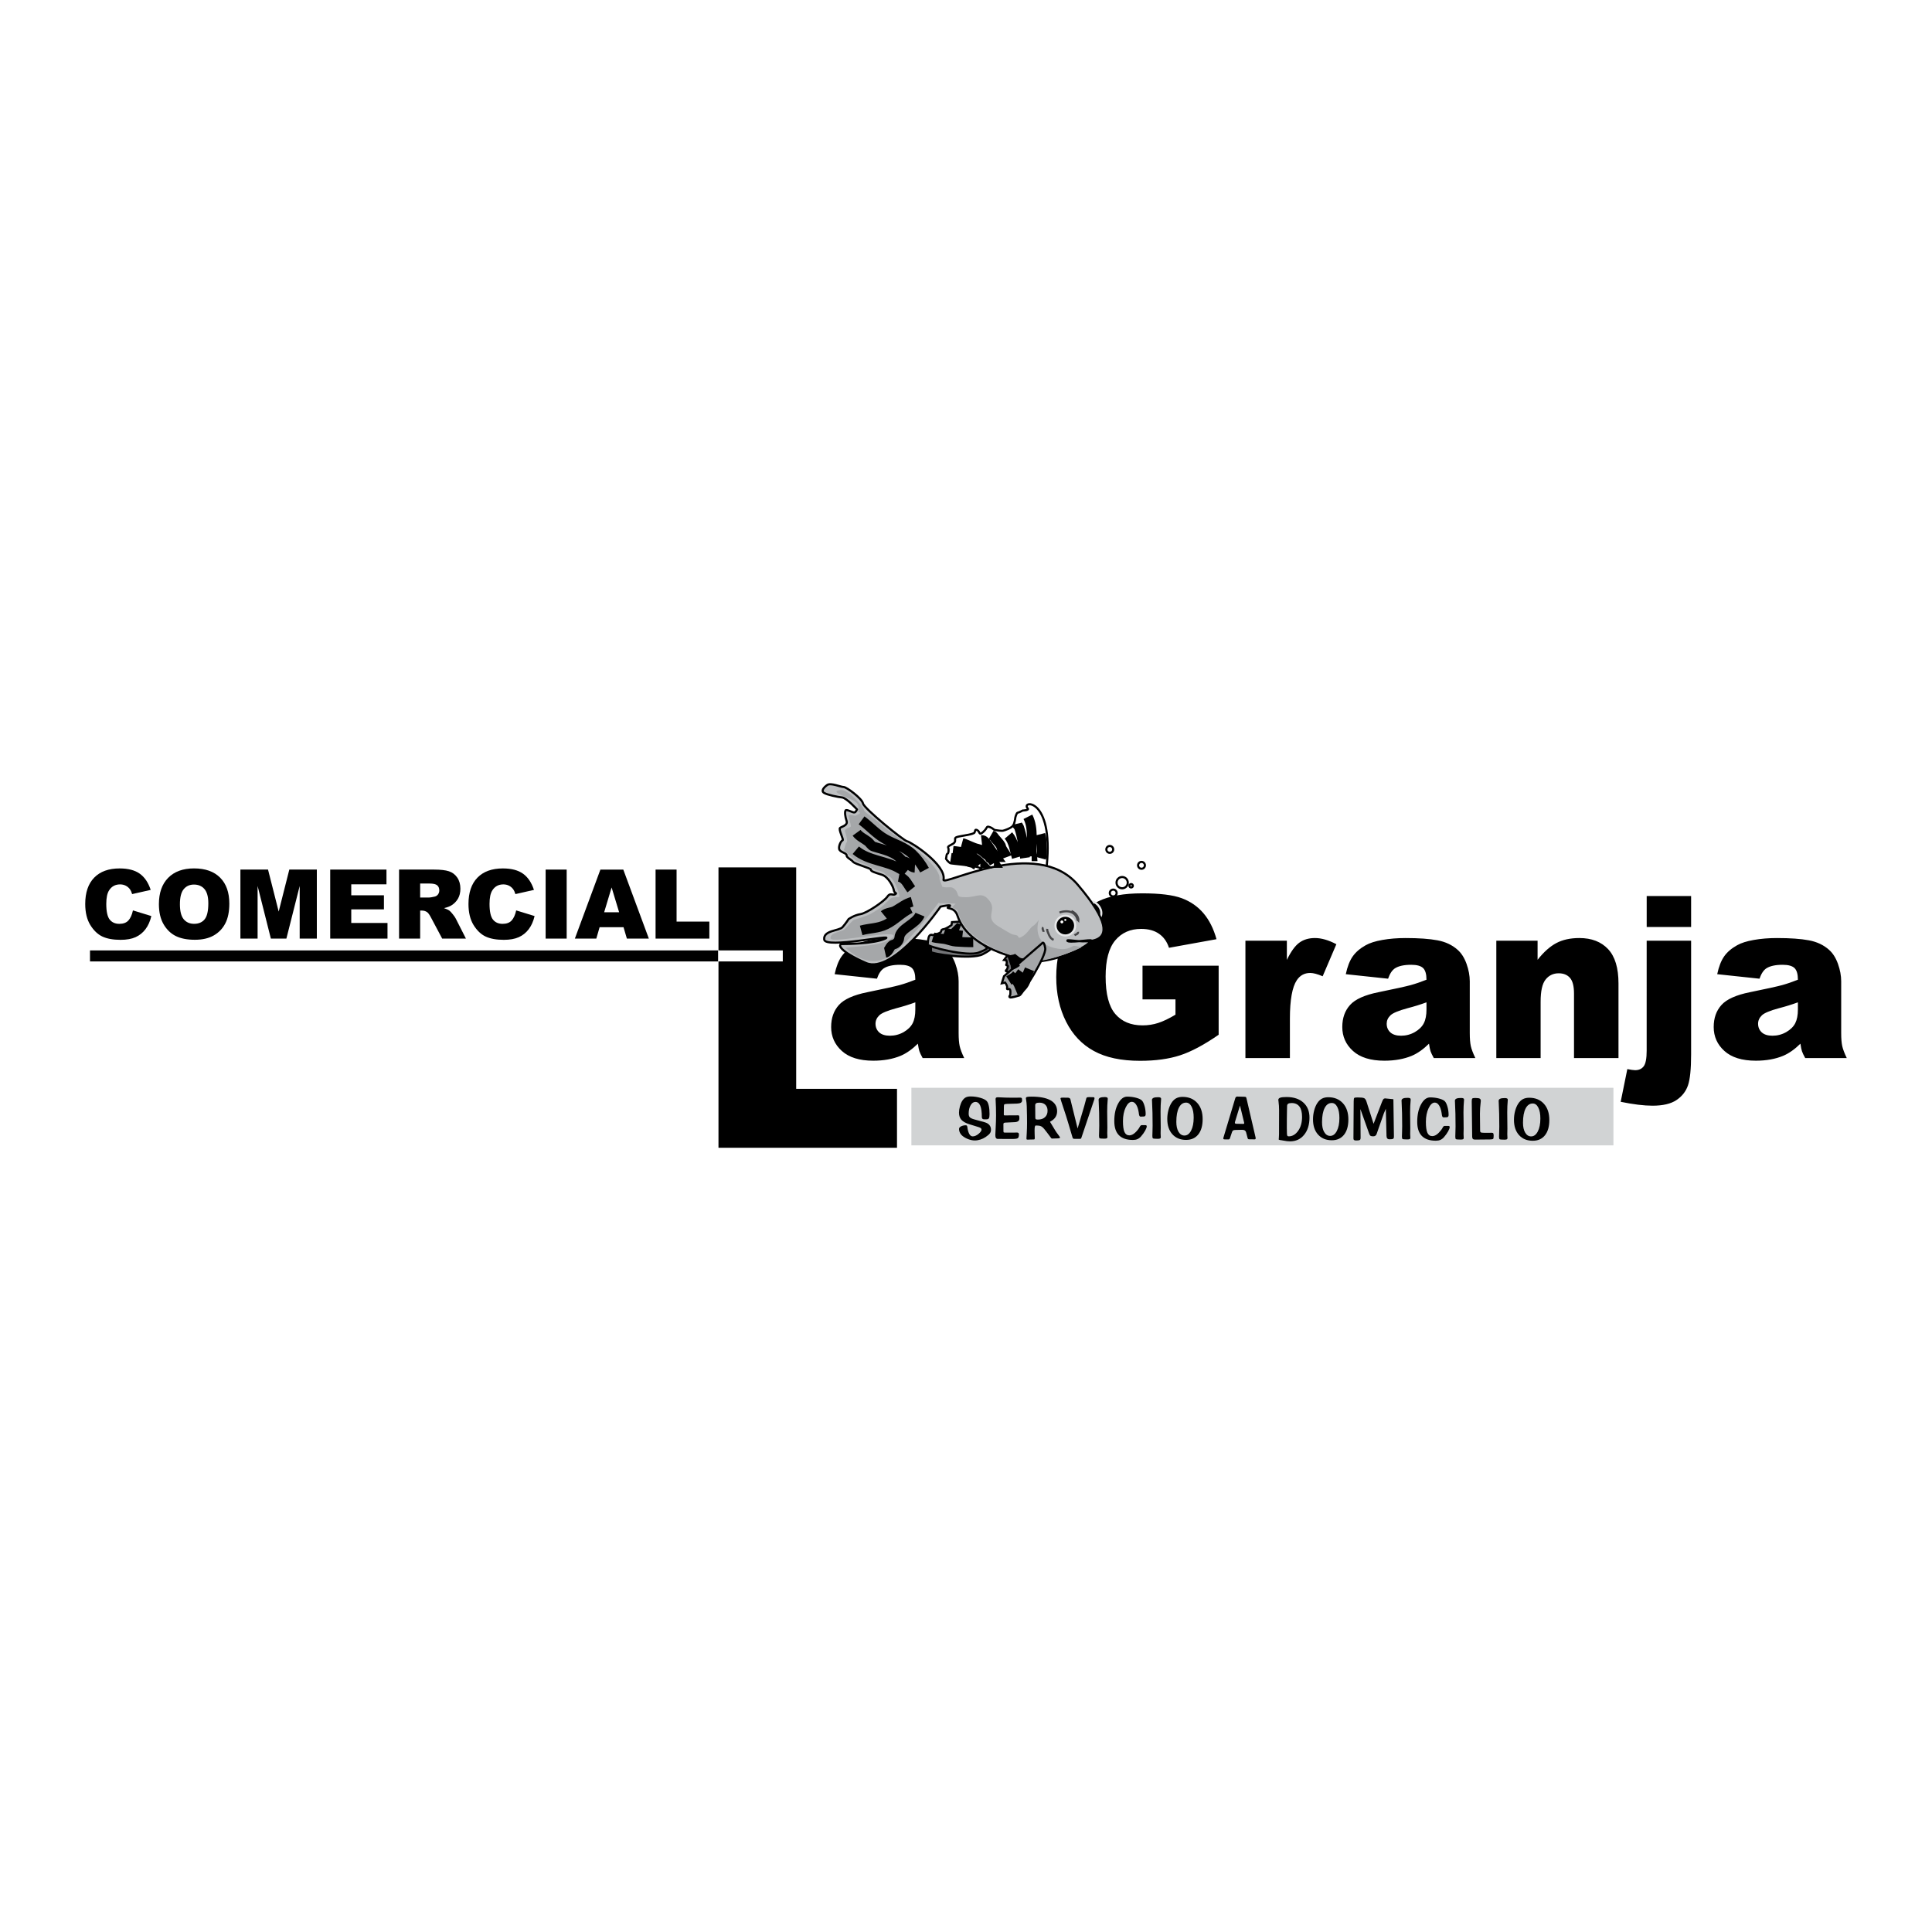 <?xml version="1.0" encoding="utf-8"?>
<!-- Generator: Adobe Illustrator 13.0.0, SVG Export Plug-In . SVG Version: 6.00 Build 14948)  -->
<!DOCTYPE svg PUBLIC "-//W3C//DTD SVG 1.0//EN" "http://www.w3.org/TR/2001/REC-SVG-20010904/DTD/svg10.dtd">
<svg version="1.0" id="Layer_1" xmlns="http://www.w3.org/2000/svg" xmlns:xlink="http://www.w3.org/1999/xlink" x="0px" y="0px"
	 width="192.756px" height="192.756px" viewBox="0 0 192.756 192.756" enable-background="new 0 0 192.756 192.756"
	 xml:space="preserve">
<g>
	<polygon fill-rule="evenodd" clip-rule="evenodd" fill="#FFFFFF" points="0,0 192.756,0 192.756,192.756 0,192.756 0,0 	"/>
	<path fill-rule="evenodd" clip-rule="evenodd" d="M71.683,86.542h7.753v22.088h10.058v5.882H71.683V86.542L71.683,86.542z
		 M87.493,97.645l-4.22-0.451c0.159-0.749,0.389-1.34,0.689-1.769c0.3-0.429,0.729-0.801,1.296-1.117
		c0.404-0.23,0.963-0.407,1.671-0.531c0.708-0.125,1.474-0.188,2.301-0.188c1.323,0,2.389,0.075,3.189,0.226
		c0.804,0.15,1.475,0.467,2.008,0.945c0.378,0.33,0.674,0.797,0.893,1.403c0.215,0.609,0.323,1.186,0.323,1.738v5.17
		c0,0.55,0.037,0.982,0.104,1.295c0.07,0.312,0.219,0.711,0.452,1.196h-4.146c-0.167-0.302-0.274-0.53-0.326-0.688
		c-0.052-0.158-0.1-0.406-0.152-0.745c-0.578,0.568-1.156,0.971-1.727,1.212c-0.781,0.323-1.689,0.485-2.723,0.485
		c-1.375,0-2.418-0.324-3.134-0.972c-0.711-0.643-1.067-1.44-1.067-2.389c0-0.892,0.255-1.622,0.77-2.194
		c0.515-0.575,1.46-1.001,2.843-1.279c1.659-0.338,2.733-0.575,3.226-0.711c0.489-0.136,1.012-0.316,1.56-0.534
		c0-0.553-0.111-0.937-0.333-1.159c-0.227-0.218-0.619-0.331-1.186-0.331c-0.722,0-1.263,0.12-1.626,0.353
		C87.896,96.794,87.666,97.141,87.493,97.645L87.493,97.645z M91.323,100.003c-0.607,0.223-1.242,0.419-1.897,0.588
		c-0.896,0.241-1.467,0.481-1.704,0.715c-0.248,0.244-0.371,0.52-0.371,0.828c0,0.354,0.123,0.639,0.363,0.865
		c0.245,0.222,0.6,0.335,1.07,0.335c0.493,0,0.948-0.12,1.375-0.361c0.422-0.245,0.723-0.542,0.9-0.888
		c0.178-0.351,0.263-0.806,0.263-1.362V100.003L91.323,100.003z M113.989,99.707v-3.36h7.596v6.89
		c-1.453,1.005-2.739,1.693-3.857,2.055c-1.119,0.364-2.445,0.545-3.979,0.545c-1.889,0-3.427-0.327-4.616-0.982
		c-1.192-0.65-2.115-1.625-2.767-2.919c-0.656-1.295-0.986-2.777-0.986-4.451c0-1.766,0.359-3.301,1.075-4.606
		c0.719-1.302,1.767-2.292,3.148-2.969c1.079-0.523,2.53-0.782,4.354-0.782c1.757,0,3.071,0.161,3.945,0.485
		c0.871,0.324,1.594,0.824,2.172,1.505c0.574,0.678,1.008,1.54,1.296,2.585l-4.741,0.858c-0.197-0.61-0.53-1.076-0.997-1.4
		c-0.463-0.324-1.06-0.485-1.782-0.485c-1.078,0-1.938,0.38-2.579,1.14c-0.641,0.764-0.963,1.964-0.963,3.612
		c0,1.75,0.326,3,0.975,3.748c0.645,0.749,1.549,1.125,2.708,1.125c0.548,0,1.074-0.082,1.57-0.244
		c0.501-0.162,1.075-0.437,1.716-0.824v-1.523H113.989L113.989,99.707z M124.256,93.855h4.135v1.915
		c0.4-0.828,0.811-1.399,1.233-1.712c0.423-0.312,0.944-0.47,1.567-0.47c0.651,0,1.363,0.207,2.138,0.617l-1.367,3.198
		c-0.519-0.222-0.935-0.331-1.237-0.331c-0.578,0-1.026,0.245-1.345,0.727c-0.456,0.685-0.686,1.965-0.686,3.838v3.925h-4.438
		V93.855L124.256,93.855z M138.489,97.645l-4.219-0.451c0.158-0.749,0.388-1.34,0.688-1.769c0.3-0.429,0.729-0.801,1.297-1.117
		c0.403-0.23,0.963-0.407,1.671-0.531c0.708-0.125,1.475-0.188,2.301-0.188c1.322,0,2.389,0.075,3.189,0.226
		c0.804,0.15,1.475,0.467,2.008,0.945c0.378,0.33,0.674,0.797,0.894,1.403c0.215,0.609,0.322,1.186,0.322,1.738v5.17
		c0,0.55,0.037,0.982,0.104,1.295c0.07,0.312,0.219,0.711,0.452,1.196h-4.146c-0.167-0.302-0.274-0.53-0.326-0.688
		c-0.053-0.158-0.101-0.406-0.152-0.745c-0.577,0.568-1.155,0.971-1.726,1.212c-0.783,0.323-1.69,0.485-2.724,0.485
		c-1.375,0-2.419-0.324-3.134-0.972c-0.712-0.643-1.067-1.44-1.067-2.389c0-0.892,0.256-1.622,0.771-2.194
		c0.515-0.575,1.46-1.001,2.842-1.279c1.659-0.338,2.734-0.575,3.226-0.711c0.49-0.136,1.013-0.316,1.561-0.534
		c0-0.553-0.11-0.937-0.333-1.159c-0.227-0.218-0.619-0.331-1.186-0.331c-0.723,0-1.264,0.12-1.627,0.353
		C138.894,96.794,138.663,97.141,138.489,97.645L138.489,97.645z M142.32,100.003c-0.607,0.223-1.241,0.419-1.896,0.588
		c-0.896,0.241-1.467,0.481-1.704,0.715c-0.249,0.244-0.37,0.52-0.37,0.828c0,0.354,0.121,0.639,0.362,0.865
		c0.245,0.222,0.601,0.335,1.07,0.335c0.493,0,0.948-0.12,1.375-0.361c0.423-0.245,0.723-0.542,0.899-0.888
		c0.179-0.351,0.264-0.806,0.264-1.362V100.003L142.32,100.003z M149.289,93.855h4.116v1.904c0.615-0.779,1.237-1.332,1.868-1.667
		c0.629-0.335,1.396-0.504,2.3-0.504c1.223,0,2.179,0.372,2.871,1.11c0.689,0.737,1.033,1.877,1.033,3.42v7.443h-4.438v-6.438
		c0-0.733-0.134-1.253-0.4-1.558c-0.271-0.309-0.645-0.459-1.13-0.459c-0.533,0-0.971,0.207-1.3,0.617
		c-0.334,0.41-0.501,1.151-0.501,2.216v5.622h-4.42V93.855L149.289,93.855z M164.291,89.4h4.431v3.086h-4.431V89.4L164.291,89.4z
		 M164.291,93.855h4.431v11.353c0,1.448-0.104,2.472-0.312,3.078c-0.207,0.603-0.589,1.092-1.145,1.465
		c-0.557,0.376-1.354,0.564-2.391,0.564c-0.852,0-1.911-0.128-3.178-0.388l0.663-3.264c0.352,0.071,0.614,0.109,0.781,0.109
		c0.374,0,0.659-0.128,0.856-0.393c0.195-0.259,0.293-0.778,0.293-1.557V93.855L164.291,93.855z M175.546,97.645l-4.22-0.451
		c0.16-0.749,0.389-1.34,0.688-1.769s0.73-0.801,1.297-1.117c0.404-0.23,0.963-0.407,1.671-0.531
		c0.708-0.125,1.475-0.188,2.301-0.188c1.322,0,2.39,0.075,3.189,0.226c0.804,0.15,1.475,0.467,2.008,0.945
		c0.379,0.33,0.675,0.797,0.894,1.403c0.216,0.609,0.322,1.186,0.322,1.738v5.17c0,0.55,0.037,0.982,0.104,1.295
		c0.071,0.312,0.219,0.711,0.452,1.196h-4.146c-0.167-0.302-0.274-0.53-0.326-0.688s-0.1-0.406-0.152-0.745
		c-0.578,0.568-1.155,0.971-1.727,1.212c-0.781,0.323-1.688,0.485-2.723,0.485c-1.374,0-2.419-0.324-3.134-0.972
		c-0.712-0.643-1.067-1.44-1.067-2.389c0-0.892,0.256-1.622,0.771-2.194c0.515-0.575,1.46-1.001,2.842-1.279
		c1.66-0.338,2.734-0.575,3.228-0.711c0.488-0.136,1.011-0.316,1.56-0.534c0-0.553-0.111-0.937-0.334-1.159
		c-0.227-0.218-0.619-0.331-1.186-0.331c-0.722,0-1.264,0.12-1.626,0.353C175.949,96.794,175.72,97.141,175.546,97.645
		L175.546,97.645z M179.377,100.003c-0.607,0.223-1.241,0.419-1.897,0.588c-0.896,0.241-1.467,0.481-1.704,0.715
		c-0.248,0.244-0.371,0.52-0.371,0.828c0,0.354,0.123,0.639,0.364,0.865c0.244,0.222,0.6,0.335,1.069,0.335
		c0.493,0,0.949-0.12,1.375-0.361c0.423-0.245,0.723-0.542,0.9-0.888c0.178-0.351,0.264-0.806,0.264-1.362V100.003L179.377,100.003z
		"/>
	<path fill-rule="evenodd" clip-rule="evenodd" d="M13.263,90.831l1.836,0.564c-0.124,0.523-0.317,0.959-0.583,1.31
		c-0.266,0.352-0.595,0.616-0.988,0.794c-0.393,0.179-0.894,0.268-1.5,0.268c-0.737,0-1.34-0.108-1.806-0.325
		c-0.467-0.218-0.871-0.602-1.21-1.149c-0.338-0.549-0.509-1.25-0.509-2.104c0-1.14,0.298-2.017,0.895-2.628
		c0.597-0.612,1.441-0.918,2.532-0.918c0.854,0,1.525,0.175,2.014,0.526c0.49,0.351,0.853,0.889,1.09,1.616l-1.851,0.419
		c-0.064-0.21-0.132-0.364-0.203-0.461c-0.117-0.163-0.261-0.288-0.429-0.375c-0.171-0.088-0.36-0.132-0.57-0.132
		c-0.474,0-0.838,0.194-1.09,0.583c-0.191,0.288-0.288,0.74-0.288,1.357c0,0.765,0.115,1.287,0.342,1.571
		c0.229,0.284,0.549,0.425,0.961,0.425c0.402,0,0.704-0.114,0.91-0.343C13.022,91.599,13.17,91.267,13.263,90.831L13.263,90.831z"/>
	<path fill-rule="evenodd" clip-rule="evenodd" d="M15.854,90.206c0-1.124,0.309-2,0.925-2.625c0.617-0.627,1.476-0.94,2.576-0.94
		c1.128,0,1.999,0.308,2.609,0.924c0.61,0.613,0.916,1.477,0.916,2.584c0,0.805-0.134,1.466-0.401,1.979
		c-0.267,0.515-0.651,0.916-1.155,1.203c-0.505,0.288-1.132,0.43-1.885,0.43c-0.765,0-1.397-0.124-1.899-0.371
		c-0.5-0.249-0.906-0.64-1.219-1.175C16.01,91.681,15.854,91.01,15.854,90.206L15.854,90.206z M17.95,90.215
		c0,0.696,0.126,1.194,0.38,1.5c0.254,0.303,0.601,0.455,1.039,0.455c0.449,0,0.799-0.149,1.044-0.446
		c0.247-0.298,0.371-0.832,0.371-1.602c0-0.649-0.129-1.122-0.387-1.422c-0.257-0.298-0.606-0.447-1.048-0.447
		c-0.422,0-0.762,0.151-1.017,0.456C18.078,89.011,17.95,89.515,17.95,90.215L17.95,90.215z"/>
	<polygon fill-rule="evenodd" clip-rule="evenodd" points="23.985,86.758 26.741,86.758 27.805,90.948 28.865,86.758 31.611,86.758 
		31.611,93.644 29.9,93.644 29.9,88.394 28.573,93.644 27.024,93.644 25.701,88.394 25.701,93.644 23.985,93.644 23.985,86.758 	"/>
	<polygon fill-rule="evenodd" clip-rule="evenodd" points="32.945,86.758 38.558,86.758 38.558,88.229 35.045,88.229 35.045,89.324 
		38.305,89.324 38.305,90.728 35.045,90.728 35.045,92.085 38.661,92.085 38.661,93.644 32.945,93.644 32.945,86.758 	"/>
	<path fill-rule="evenodd" clip-rule="evenodd" d="M39.815,93.644v-6.886h3.492c0.647,0,1.143,0.057,1.484,0.17
		c0.343,0.112,0.619,0.321,0.829,0.627c0.21,0.304,0.314,0.676,0.314,1.115c0,0.383-0.081,0.712-0.24,0.989
		c-0.161,0.277-0.382,0.501-0.661,0.674c-0.181,0.109-0.425,0.201-0.735,0.271c0.249,0.085,0.431,0.169,0.546,0.255
		c0.076,0.056,0.188,0.176,0.334,0.36c0.147,0.186,0.245,0.327,0.294,0.429l1.013,1.995h-2.368l-1.119-2.104
		c-0.142-0.271-0.269-0.449-0.381-0.531c-0.15-0.106-0.322-0.159-0.513-0.159h-0.185v2.794H39.815L39.815,93.644z M41.919,89.548
		h0.884c0.094,0,0.279-0.03,0.554-0.092c0.139-0.029,0.253-0.102,0.341-0.217c0.086-0.116,0.131-0.249,0.131-0.399
		c0-0.223-0.07-0.393-0.209-0.512c-0.139-0.12-0.399-0.179-0.781-0.179h-0.92V89.548L41.919,89.548z"/>
	<path fill-rule="evenodd" clip-rule="evenodd" d="M51.5,90.831l1.836,0.564c-0.123,0.523-0.317,0.959-0.583,1.31
		c-0.265,0.352-0.595,0.616-0.988,0.794c-0.393,0.179-0.894,0.268-1.5,0.268c-0.737,0-1.34-0.108-1.806-0.325
		c-0.467-0.218-0.871-0.602-1.21-1.149c-0.338-0.549-0.509-1.25-0.509-2.104c0-1.14,0.299-2.017,0.896-2.628
		c0.597-0.612,1.441-0.918,2.532-0.918c0.854,0,1.524,0.175,2.014,0.526c0.49,0.351,0.853,0.889,1.09,1.616l-1.85,0.419
		c-0.065-0.21-0.133-0.364-0.204-0.461c-0.116-0.163-0.26-0.288-0.429-0.375c-0.17-0.088-0.36-0.132-0.57-0.132
		c-0.474,0-0.838,0.194-1.091,0.583c-0.191,0.288-0.288,0.74-0.288,1.357c0,0.765,0.116,1.287,0.343,1.571
		c0.229,0.284,0.549,0.425,0.961,0.425c0.401,0,0.704-0.114,0.91-0.343C51.258,91.599,51.406,91.267,51.5,90.831L51.5,90.831z"/>
	<polygon fill-rule="evenodd" clip-rule="evenodd" points="54.438,86.758 56.537,86.758 56.537,93.644 54.438,93.644 54.438,86.758 
			"/>
	<path fill-rule="evenodd" clip-rule="evenodd" d="M62.21,92.508h-2.387l-0.329,1.136h-2.14l2.548-6.886h2.284l2.55,6.886h-2.193
		L62.21,92.508L62.21,92.508z M61.771,91.018l-0.75-2.475l-0.745,2.475H61.771L61.771,91.018z"/>
	<polygon fill-rule="evenodd" clip-rule="evenodd" points="65.407,86.758 67.503,86.758 67.503,91.948 70.772,91.948 70.772,93.644 
		65.407,93.644 65.407,86.758 	"/>
	<polygon fill-rule="evenodd" clip-rule="evenodd" points="8.979,94.823 71.658,94.823 71.658,95.923 8.979,95.923 8.979,94.823 	
		"/>
	<polygon fill-rule="evenodd" clip-rule="evenodd" fill="#FFFFFF" points="78.099,94.823 71.658,94.823 71.658,95.923 
		78.099,95.923 78.099,94.823 	"/>
	<polygon fill-rule="evenodd" clip-rule="evenodd" fill="#D1D3D4" points="90.929,108.529 160.972,108.529 160.972,114.273 
		90.929,114.273 90.929,108.529 	"/>
	<path fill-rule="evenodd" clip-rule="evenodd" d="M98.242,111.967c0.206,0.057,0.361,0.149,0.47,0.277
		c0.106,0.129,0.159,0.288,0.159,0.479c0,0.132-0.037,0.248-0.111,0.351c-0.072,0.103-0.215,0.225-0.424,0.367
		c-0.159,0.108-0.334,0.192-0.525,0.253c-0.191,0.06-0.378,0.091-0.562,0.09c-0.192-0.001-0.398-0.041-0.62-0.12
		c-0.221-0.081-0.411-0.185-0.573-0.312c-0.12-0.093-0.212-0.203-0.276-0.329c-0.065-0.124-0.097-0.254-0.096-0.389
		c0-0.104,0.07-0.191,0.21-0.262c0.14-0.069,0.298-0.104,0.473-0.104c0.086,0,0.136,0.062,0.147,0.184
		c0.008,0.079,0.018,0.145,0.029,0.197c0.052,0.248,0.12,0.431,0.202,0.548c0.083,0.118,0.184,0.178,0.304,0.179
		c0.094,0,0.191-0.021,0.293-0.066c0.103-0.044,0.203-0.109,0.304-0.196c0.088-0.074,0.156-0.146,0.206-0.217
		c0.051-0.071,0.074-0.134,0.074-0.187c0.001-0.061-0.02-0.111-0.062-0.15c-0.041-0.039-0.12-0.075-0.234-0.111l-0.908-0.28
		c-0.371-0.115-0.637-0.264-0.8-0.444c-0.163-0.182-0.243-0.421-0.242-0.72c0-0.193,0.032-0.401,0.094-0.625
		c0.063-0.224,0.138-0.406,0.229-0.549c0.104-0.159,0.217-0.271,0.342-0.338c0.125-0.068,0.287-0.102,0.485-0.102
		c0.348,0.001,0.68,0.049,0.993,0.142c0.315,0.094,0.524,0.203,0.631,0.327c0.088,0.098,0.155,0.261,0.202,0.485
		c0.049,0.224,0.072,0.495,0.071,0.813c0,0.198-0.021,0.333-0.058,0.403c-0.039,0.07-0.108,0.107-0.209,0.111l-0.226,0.005h-0.025
		c-0.086,0-0.149-0.019-0.19-0.056c-0.041-0.036-0.061-0.096-0.061-0.177c0.001-0.505-0.052-0.882-0.157-1.131
		c-0.106-0.249-0.268-0.373-0.482-0.374c-0.191-0.001-0.35,0.109-0.479,0.33c-0.129,0.22-0.194,0.501-0.195,0.844
		c0,0.157,0.036,0.274,0.109,0.354c0.073,0.078,0.221,0.149,0.443,0.213L98.242,111.967L98.242,111.967z"/>
	<path fill-rule="evenodd" clip-rule="evenodd" d="M99.554,113.629c-0.087,0-0.151-0.031-0.19-0.094
		c-0.04-0.062-0.06-0.161-0.059-0.297c0-0.059,0.012-0.306,0.035-0.739c0.023-0.433,0.036-0.835,0.037-1.206
		c0.001-0.556-0.014-1.067-0.042-1.535c-0.004-0.055-0.006-0.085-0.006-0.093c0.001-0.078,0.019-0.13,0.052-0.153
		c0.035-0.025,0.1-0.038,0.195-0.038c0.007,0,0.032,0.001,0.073,0.004c0.41,0.025,0.869,0.039,1.377,0.041
		c0.234,0,0.458-0.002,0.669-0.007c0.034-0.002,0.056-0.004,0.062-0.004c0.088,0,0.146,0.015,0.174,0.043
		c0.029,0.028,0.043,0.111,0.043,0.251c-0.001,0.19-0.171,0.291-0.512,0.304c-0.046,0.002-0.08,0.003-0.103,0.003l-0.872,0.026
		c-0.155,0.008-0.249,0.022-0.281,0.047s-0.047,0.103-0.048,0.233v0.029l-0.008,0.725v0.024c0,0.042,0.005,0.067,0.012,0.075
		c0.01,0.007,0.036,0.013,0.08,0.015h0.037l1.057-0.003c0.063,0,0.127-0.002,0.191-0.006c0.015-0.002,0.024-0.003,0.026-0.003
		c0.07,0,0.113,0.021,0.128,0.062s0.022,0.132,0.022,0.271c-0.001,0.222-0.16,0.341-0.478,0.355
		c-0.062,0.002-0.111,0.004-0.149,0.006l-0.783,0.038c-0.061,0.004-0.106,0.018-0.137,0.04c-0.03,0.023-0.046,0.059-0.046,0.104
		l0.004,0.688c0,0.071,0.009,0.117,0.026,0.137c0.019,0.02,0.066,0.029,0.146,0.029l0.782,0.002c0.12,0.001,0.237-0.002,0.352-0.008
		c0.019-0.002,0.029-0.003,0.034-0.003c0.073,0,0.126,0.016,0.158,0.045c0.031,0.03,0.047,0.082,0.047,0.153
		c-0.001,0.193-0.04,0.316-0.117,0.369c-0.077,0.052-0.271,0.077-0.581,0.076h-0.129L99.554,113.629L99.554,113.629z"/>
	<path fill-rule="evenodd" clip-rule="evenodd" d="M103.292,111.484c0,0.096,0.016,0.155,0.05,0.178
		c0.035,0.025,0.104,0.038,0.205,0.038c0.3,0.001,0.535-0.078,0.709-0.235c0.172-0.158,0.259-0.374,0.26-0.647
		c0-0.248-0.072-0.443-0.214-0.588c-0.144-0.144-0.342-0.217-0.593-0.218c-0.152,0-0.261,0.02-0.327,0.06
		c-0.065,0.039-0.099,0.106-0.099,0.201L103.292,111.484L103.292,111.484z M102.689,113.694c-0.01,0-0.032,0.001-0.066,0.004
		c-0.034,0.001-0.064,0.003-0.091,0.003c-0.05,0-0.082-0.008-0.099-0.021s-0.024-0.05-0.023-0.11c0-0.002,0.01-0.173,0.029-0.512
		c0.02-0.34,0.029-0.678,0.03-1.015c0.001-0.215-0.002-0.463-0.007-0.746c-0.004-0.283-0.012-0.594-0.022-0.931
		c-0.008-0.223-0.031-0.45-0.072-0.685c-0.01-0.057-0.015-0.091-0.015-0.104c0-0.067,0.038-0.113,0.113-0.135
		c0.075-0.022,0.226-0.033,0.449-0.032c0.84,0.002,1.477,0.126,1.908,0.374c0.431,0.248,0.646,0.61,0.646,1.088
		c-0.001,0.231-0.061,0.431-0.177,0.602c-0.115,0.172-0.295,0.319-0.535,0.444l0.529,0.875c0.079,0.128,0.179,0.269,0.296,0.423
		c0.118,0.155,0.178,0.245,0.178,0.271c0,0.055-0.07,0.084-0.212,0.09c-0.008,0-0.014,0-0.018,0l-0.565,0.017
		c-0.048,0-0.09-0.03-0.126-0.091c-0.01-0.016-0.016-0.026-0.02-0.032l-0.399-0.532c-0.18-0.246-0.325-0.412-0.437-0.498
		c-0.111-0.087-0.239-0.133-0.384-0.139l-0.249-0.012h-0.006c-0.043,0-0.074,0.037-0.094,0.11c-0.02,0.074-0.029,0.205-0.03,0.394
		c0,0.024,0.001,0.069,0.003,0.133s0.003,0.115,0.002,0.151l0.014,0.435v0.041c0,0.051-0.008,0.085-0.024,0.103
		c-0.016,0.019-0.043,0.028-0.082,0.027L102.689,113.694L102.689,113.694z"/>
	<path fill-rule="evenodd" clip-rule="evenodd" d="M107.513,112.59l0.665-2.25c0.048-0.162,0.095-0.332,0.137-0.508
		c0.043-0.176,0.069-0.271,0.077-0.284c0.021-0.032,0.048-0.056,0.08-0.068c0.032-0.012,0.092-0.019,0.178-0.019h0.054l0.368,0.007
		c0.048,0.001,0.081,0.01,0.1,0.027c0.02,0.018,0.028,0.046,0.028,0.087c0,0.021-0.006,0.054-0.019,0.098
		c-0.013,0.045-0.03,0.1-0.054,0.163l-1.226,3.638c-0.019,0.066-0.039,0.106-0.059,0.121c-0.021,0.015-0.062,0.021-0.127,0.021
		l-0.512-0.001c-0.065,0-0.113-0.011-0.14-0.029c-0.026-0.02-0.051-0.074-0.073-0.16l-0.397-1.339
		c-0.148-0.503-0.317-1.033-0.506-1.592c-0.188-0.557-0.282-0.859-0.282-0.906c0-0.03,0.017-0.052,0.046-0.065
		c0.03-0.012,0.085-0.018,0.16-0.018l0.51,0.002c0.165,0,0.261,0.067,0.286,0.204c0.011,0.049,0.019,0.092,0.026,0.124
		L107.513,112.59L107.513,112.59z"/>
	<path fill-rule="evenodd" clip-rule="evenodd" d="M109.672,112.294c0.003-0.877-0.016-1.685-0.056-2.424
		c-0.006-0.077-0.009-0.121-0.009-0.134c0.001-0.097,0.052-0.168,0.152-0.214c0.102-0.047,0.257-0.068,0.469-0.068
		c0.104,0.001,0.178,0.015,0.225,0.041c0.047,0.027,0.07,0.07,0.069,0.132c0,0.007-0.001,0.032-0.006,0.074
		c-0.033,0.362-0.05,0.759-0.052,1.189c0,0.173,0.003,0.438,0.009,0.796s0.009,0.629,0.009,0.815
		c-0.001,0.062-0.003,0.154-0.005,0.278c-0.004,0.124-0.006,0.216-0.006,0.275c-0.001,0.098,0.004,0.199,0.013,0.308
		c0.004,0.029,0.006,0.048,0.006,0.056c-0.001,0.075-0.021,0.126-0.06,0.15c-0.038,0.025-0.124,0.037-0.258,0.037
		c-0.264,0-0.416-0.015-0.46-0.042c-0.044-0.026-0.065-0.109-0.065-0.249c0-0.065,0.005-0.213,0.014-0.438
		C109.668,112.65,109.672,112.456,109.672,112.294L109.672,112.294z"/>
	<path fill-rule="evenodd" clip-rule="evenodd" d="M113.919,112.256h0.347c0.05,0.001,0.089,0.009,0.11,0.027
		c0.022,0.019,0.034,0.048,0.034,0.086c0,0.104-0.052,0.248-0.156,0.434c-0.104,0.187-0.241,0.378-0.412,0.575
		c-0.109,0.125-0.229,0.216-0.357,0.271c-0.128,0.057-0.281,0.084-0.463,0.083c-0.618-0.001-1.082-0.16-1.39-0.475
		c-0.309-0.315-0.461-0.789-0.459-1.42c0.001-0.688,0.128-1.265,0.38-1.73c0.251-0.467,0.555-0.698,0.911-0.697
		c0.312,0.001,0.607,0.039,0.886,0.114s0.47,0.165,0.575,0.27c0.104,0.104,0.192,0.289,0.267,0.553
		c0.074,0.263,0.111,0.537,0.111,0.821c0,0.073-0.017,0.129-0.048,0.166c-0.032,0.038-0.078,0.057-0.139,0.059l-0.274,0.012h-0.049
		c-0.087,0-0.143-0.091-0.164-0.271c-0.008-0.063-0.015-0.116-0.021-0.157c-0.049-0.324-0.134-0.582-0.256-0.768
		c-0.121-0.188-0.264-0.281-0.428-0.281c-0.229-0.001-0.435,0.186-0.614,0.559s-0.271,0.828-0.272,1.366
		c-0.001,0.501,0.049,0.862,0.149,1.086c0.101,0.223,0.262,0.334,0.484,0.335c0.141,0,0.284-0.049,0.43-0.149
		c0.146-0.098,0.3-0.252,0.46-0.461c0.052-0.064,0.104-0.146,0.154-0.243C113.771,112.311,113.84,112.255,113.919,112.256
		L113.919,112.256z"/>
	<path fill-rule="evenodd" clip-rule="evenodd" d="M114.996,112.308c0.003-0.876-0.017-1.685-0.056-2.424
		c-0.006-0.077-0.009-0.121-0.009-0.134c0-0.097,0.051-0.168,0.151-0.215c0.102-0.046,0.258-0.068,0.47-0.067
		c0.104,0,0.178,0.015,0.224,0.041c0.048,0.026,0.07,0.07,0.07,0.131c0,0.008-0.002,0.032-0.007,0.075
		c-0.032,0.361-0.05,0.759-0.05,1.189c-0.001,0.173,0.002,0.438,0.008,0.795c0.006,0.358,0.008,0.631,0.008,0.816
		c-0.001,0.062-0.002,0.155-0.005,0.278s-0.005,0.216-0.005,0.275c0,0.097,0.004,0.198,0.012,0.308
		c0.005,0.028,0.007,0.048,0.007,0.056c-0.001,0.075-0.021,0.126-0.06,0.149c-0.039,0.025-0.125,0.038-0.259,0.038
		c-0.263-0.001-0.416-0.016-0.46-0.042s-0.065-0.109-0.064-0.249c0-0.066,0.004-0.212,0.013-0.438
		C114.991,112.664,114.996,112.47,114.996,112.308L114.996,112.308z"/>
	<path fill-rule="evenodd" clip-rule="evenodd" d="M118.338,110.008c-0.308,0-0.546,0.166-0.717,0.501
		c-0.171,0.334-0.257,0.806-0.259,1.415c-0.001,0.416,0.072,0.748,0.22,0.996c0.148,0.248,0.346,0.372,0.591,0.373
		c0.271,0.001,0.491-0.162,0.663-0.489c0.171-0.326,0.257-0.756,0.258-1.29c0.001-0.461-0.067-0.826-0.205-1.098
		C118.75,110.146,118.566,110.009,118.338,110.008L118.338,110.008z M116.46,111.632c0.001-0.303,0.04-0.597,0.116-0.882
		c0.076-0.286,0.181-0.528,0.311-0.728c0.13-0.2,0.284-0.349,0.46-0.444c0.179-0.096,0.393-0.144,0.641-0.143
		c0.611,0.002,1.099,0.203,1.46,0.604c0.362,0.399,0.542,0.942,0.54,1.625c-0.001,0.651-0.147,1.158-0.438,1.521
		c-0.292,0.362-0.698,0.544-1.22,0.543c-0.571-0.002-1.026-0.189-1.365-0.566C116.627,112.786,116.459,112.275,116.46,111.632
		L116.46,111.632z"/>
	<path fill-rule="evenodd" clip-rule="evenodd" d="M123.315,112.118l0.737,0.014c0.021,0,0.04-0.008,0.058-0.021
		c0.017-0.015,0.025-0.032,0.025-0.052c0-0.009-0.003-0.027-0.009-0.054c-0.002-0.009-0.002-0.014-0.002-0.016l-0.411-1.689
		l-0.483,1.583c-0.008,0.027-0.014,0.053-0.019,0.077s-0.007,0.045-0.007,0.062c0,0.025,0.012,0.047,0.033,0.067
		C123.261,112.107,123.287,112.118,123.315,112.118L123.315,112.118z M122.194,113.677c-0.051,0-0.088-0.007-0.111-0.021
		c-0.022-0.015-0.034-0.039-0.034-0.071c0-0.013,0.001-0.025,0.004-0.041c0.004-0.016,0.009-0.033,0.014-0.056l1.17-3.901
		c0.021-0.07,0.048-0.118,0.079-0.144c0.031-0.026,0.076-0.039,0.136-0.039l0.691,0.019c0.092,0.004,0.146,0.015,0.167,0.033
		c0.02,0.017,0.04,0.072,0.061,0.165l0.896,3.85c0.007,0.027,0.011,0.046,0.012,0.058c0,0.011,0,0.019,0,0.027
		c0,0.038-0.008,0.068-0.023,0.088c-0.018,0.021-0.041,0.031-0.074,0.031l-0.557-0.009c-0.044,0-0.077-0.009-0.1-0.027
		c-0.023-0.018-0.04-0.051-0.051-0.097l-0.151-0.569c-0.025-0.089-0.069-0.154-0.13-0.192c-0.061-0.039-0.15-0.059-0.269-0.06
		h-0.028l-0.675,0.017c-0.091,0.004-0.158,0.021-0.201,0.05c-0.043,0.03-0.077,0.083-0.102,0.158l-0.188,0.563
		c-0.005,0.014-0.011,0.03-0.017,0.052c-0.025,0.079-0.07,0.118-0.138,0.118L122.194,113.677L122.194,113.677z"/>
	<path fill-rule="evenodd" clip-rule="evenodd" d="M127.614,110.785v-0.017c0.001-0.294-0.019-0.599-0.06-0.911
		c-0.008-0.063-0.013-0.104-0.016-0.116c0.001-0.105,0.064-0.18,0.192-0.225s0.344-0.067,0.646-0.066
		c0.703,0.002,1.258,0.188,1.664,0.556s0.609,0.869,0.607,1.501c-0.001,0.713-0.182,1.285-0.538,1.718
		c-0.357,0.435-0.826,0.649-1.41,0.648c-0.184-0.001-0.416-0.027-0.694-0.083c-0.063-0.013-0.111-0.021-0.142-0.026
		c-0.028-0.004-0.066-0.009-0.114-0.015c-0.114-0.017-0.171-0.039-0.171-0.07c0-0.005,0.005-0.065,0.015-0.18
		c0.009-0.114,0.015-0.225,0.015-0.331L127.614,110.785L127.614,110.785z M128.387,112.59c0,0.008,0.001,0.027,0.003,0.06
		c0.004,0.124,0.005,0.243,0.005,0.355c0,0.148,0.012,0.247,0.037,0.296c0.023,0.049,0.071,0.072,0.142,0.073
		c0.365,0,0.679-0.183,0.939-0.547c0.262-0.364,0.392-0.83,0.394-1.395c0.001-0.452-0.086-0.796-0.26-1.029
		c-0.175-0.233-0.434-0.352-0.773-0.353c-0.162,0-0.279,0.023-0.352,0.069s-0.108,0.121-0.108,0.227
		c0,0.017-0.005,0.176-0.012,0.478c-0.008,0.301-0.012,0.593-0.013,0.877L128.387,112.59L128.387,112.59z"/>
	<path fill-rule="evenodd" clip-rule="evenodd" d="M132.877,110.045c-0.308-0.001-0.546,0.165-0.717,0.5
		c-0.172,0.334-0.258,0.807-0.26,1.415c-0.001,0.416,0.072,0.749,0.221,0.996c0.148,0.248,0.345,0.373,0.591,0.373
		c0.271,0.001,0.49-0.162,0.662-0.488c0.172-0.327,0.258-0.757,0.259-1.291c0.001-0.46-0.067-0.826-0.206-1.098
		C133.289,110.181,133.104,110.045,132.877,110.045L132.877,110.045z M130.999,111.669c0.001-0.303,0.039-0.597,0.116-0.883
		c0.076-0.286,0.18-0.528,0.311-0.728c0.129-0.2,0.283-0.349,0.461-0.444c0.177-0.096,0.391-0.143,0.64-0.143
		c0.611,0.002,1.098,0.203,1.459,0.604c0.363,0.4,0.543,0.942,0.541,1.625c-0.002,0.651-0.148,1.159-0.439,1.522
		c-0.292,0.361-0.697,0.543-1.22,0.542c-0.571-0.002-1.026-0.189-1.364-0.566C131.165,112.822,130.997,112.312,130.999,111.669
		L130.999,111.669z"/>
	<path fill-rule="evenodd" clip-rule="evenodd" d="M135.033,113.584l0.025-3.67l0.001-0.034c0-0.192,0.019-0.305,0.055-0.339
		c0.037-0.033,0.151-0.05,0.343-0.049c0.328,0,0.541,0.024,0.642,0.072c0.099,0.048,0.178,0.161,0.234,0.341l0.709,2.219
		l0.814-2.121c0.063-0.166,0.116-0.277,0.157-0.333c0.041-0.054,0.096-0.081,0.164-0.081c0.022,0,0.041,0,0.053,0.001
		s0.025,0.003,0.042,0.005l0.747,0.074l0.052,3.646v0.079c-0.001,0.12-0.026,0.195-0.08,0.226c-0.052,0.031-0.162,0.046-0.332,0.046
		h-0.046c-0.185-0.001-0.279-0.116-0.282-0.35c-0.001-0.046-0.002-0.083-0.002-0.109l-0.065-2.585
		c-0.141,0.301-0.264,0.617-0.371,0.95c-0.018,0.051-0.028,0.085-0.034,0.102l-0.501,1.43c-0.002,0.005-0.005,0.015-0.009,0.028
		c-0.056,0.16-0.17,0.241-0.344,0.239c-0.128,0-0.217-0.017-0.269-0.051c-0.051-0.033-0.098-0.111-0.14-0.23l-0.868-2.437
		l0.019,2.857c-0.001,0.128-0.031,0.206-0.094,0.234c-0.062,0.029-0.178,0.044-0.346,0.043c-0.102,0-0.173-0.016-0.214-0.047
		C135.053,113.711,135.032,113.658,135.033,113.584L135.033,113.584z"/>
	<path fill-rule="evenodd" clip-rule="evenodd" d="M139.896,112.369c0.002-0.875-0.017-1.685-0.057-2.423
		c-0.006-0.077-0.008-0.121-0.008-0.134c0-0.097,0.051-0.168,0.151-0.215c0.101-0.046,0.258-0.068,0.47-0.067
		c0.103,0,0.177,0.014,0.224,0.041c0.046,0.026,0.07,0.07,0.069,0.131c0,0.008-0.001,0.032-0.005,0.075
		c-0.034,0.361-0.052,0.758-0.053,1.189c0,0.172,0.003,0.438,0.009,0.795c0.006,0.358,0.009,0.63,0.008,0.816
		c0,0.062-0.002,0.154-0.004,0.277c-0.004,0.125-0.006,0.216-0.006,0.276c0,0.097,0.005,0.198,0.014,0.308
		c0.003,0.029,0.005,0.048,0.005,0.056c0,0.075-0.02,0.125-0.059,0.15c-0.04,0.024-0.126,0.037-0.259,0.037
		c-0.264-0.001-0.416-0.015-0.46-0.042s-0.065-0.11-0.065-0.25c0-0.065,0.005-0.212,0.014-0.438
		C139.893,112.727,139.896,112.532,139.896,112.369L139.896,112.369z"/>
	<path fill-rule="evenodd" clip-rule="evenodd" d="M144.143,112.331l0.347,0.001c0.052,0,0.089,0.01,0.111,0.028
		c0.022,0.018,0.034,0.046,0.034,0.085c-0.001,0.104-0.053,0.247-0.157,0.434s-0.241,0.377-0.411,0.575
		c-0.111,0.126-0.23,0.216-0.357,0.271c-0.128,0.057-0.282,0.084-0.464,0.084c-0.618-0.002-1.082-0.16-1.389-0.476
		c-0.309-0.314-0.462-0.788-0.46-1.419c0.002-0.688,0.128-1.266,0.38-1.731s0.555-0.697,0.91-0.696
		c0.314,0.001,0.608,0.039,0.887,0.113c0.278,0.075,0.471,0.165,0.576,0.271c0.103,0.104,0.191,0.289,0.266,0.552
		s0.112,0.537,0.111,0.821c0,0.073-0.017,0.13-0.048,0.167c-0.032,0.037-0.078,0.057-0.139,0.059l-0.274,0.012l-0.049-0.001
		c-0.087,0-0.142-0.09-0.164-0.271c-0.008-0.063-0.014-0.115-0.021-0.156c-0.049-0.325-0.134-0.582-0.256-0.769
		c-0.12-0.188-0.263-0.28-0.427-0.28c-0.229-0.002-0.436,0.186-0.616,0.558c-0.179,0.374-0.27,0.829-0.271,1.366
		c-0.001,0.502,0.049,0.862,0.148,1.086c0.102,0.224,0.263,0.335,0.485,0.335c0.142,0.001,0.285-0.049,0.431-0.148
		c0.146-0.099,0.299-0.253,0.459-0.461c0.052-0.065,0.104-0.146,0.154-0.243C143.995,112.386,144.063,112.331,144.143,112.331
		L144.143,112.331z"/>
	<path fill-rule="evenodd" clip-rule="evenodd" d="M145.221,112.383c0.002-0.876-0.017-1.685-0.057-2.423
		c-0.006-0.078-0.008-0.122-0.008-0.134c0-0.098,0.051-0.169,0.151-0.215c0.101-0.047,0.258-0.068,0.469-0.067
		c0.104,0,0.178,0.014,0.225,0.04c0.046,0.027,0.069,0.07,0.069,0.132c0,0.007-0.002,0.033-0.006,0.074
		c-0.033,0.361-0.051,0.759-0.052,1.189c0,0.172,0.003,0.438,0.009,0.796s0.009,0.63,0.008,0.815c0,0.062-0.001,0.155-0.005,0.278
		c-0.003,0.124-0.005,0.216-0.005,0.275c-0.001,0.098,0.004,0.199,0.013,0.309c0.004,0.028,0.006,0.048,0.005,0.055
		c0,0.076-0.019,0.126-0.059,0.151c-0.039,0.024-0.125,0.037-0.258,0.036c-0.264,0-0.417-0.015-0.46-0.042
		c-0.044-0.026-0.065-0.109-0.064-0.249c0-0.065,0.004-0.212,0.012-0.438C145.216,112.74,145.221,112.546,145.221,112.383
		L145.221,112.383z"/>
	<path fill-rule="evenodd" clip-rule="evenodd" d="M146.879,113.411l-0.043-3.474l0.001-0.101c0-0.131,0.021-0.21,0.063-0.243
		c0.043-0.032,0.135-0.047,0.28-0.047c0.226,0.001,0.377,0.021,0.451,0.062s0.11,0.117,0.11,0.229c0,0.02-0.005,0.071-0.015,0.156
		c-0.046,0.375-0.07,0.738-0.071,1.091v0.072l0.017,1.656c0,0.082,0.024,0.138,0.072,0.166c0.048,0.029,0.178,0.044,0.387,0.045
		l0.674-0.004h0.047c0.07,0,0.116,0.022,0.138,0.067c0.022,0.044,0.033,0.12,0.033,0.229c0,0.173-0.018,0.275-0.051,0.31
		c-0.033,0.036-0.14,0.055-0.319,0.058l-1.494,0.015c-0.095,0-0.165-0.022-0.209-0.066
		C146.907,113.588,146.883,113.514,146.879,113.411L146.879,113.411z"/>
	<path fill-rule="evenodd" clip-rule="evenodd" d="M149.585,112.394c0.002-0.876-0.017-1.684-0.057-2.423
		c-0.006-0.077-0.008-0.122-0.008-0.134c0-0.097,0.051-0.168,0.151-0.215c0.102-0.046,0.258-0.068,0.469-0.068
		c0.104,0.001,0.178,0.015,0.225,0.042c0.047,0.026,0.07,0.07,0.069,0.131c0,0.008-0.001,0.032-0.006,0.075
		c-0.033,0.361-0.051,0.758-0.051,1.189c-0.001,0.172,0.002,0.438,0.008,0.795c0.007,0.358,0.009,0.63,0.008,0.815
		c0,0.062-0.001,0.155-0.005,0.278c-0.003,0.124-0.005,0.216-0.005,0.276c0,0.097,0.005,0.198,0.013,0.308
		c0.004,0.028,0.006,0.047,0.006,0.055c0,0.076-0.021,0.127-0.059,0.151c-0.039,0.024-0.125,0.037-0.259,0.036
		c-0.263,0-0.416-0.015-0.46-0.041c-0.044-0.027-0.065-0.11-0.065-0.25c0-0.065,0.005-0.212,0.013-0.438
		C149.58,112.751,149.585,112.557,149.585,112.394L149.585,112.394z"/>
	<path fill-rule="evenodd" clip-rule="evenodd" d="M152.927,110.095c-0.308,0-0.546,0.166-0.717,0.5
		c-0.172,0.335-0.258,0.807-0.26,1.416c-0.001,0.416,0.072,0.748,0.221,0.996s0.345,0.372,0.591,0.372
		c0.27,0.001,0.49-0.161,0.662-0.488c0.172-0.326,0.258-0.756,0.259-1.29c0.001-0.461-0.067-0.827-0.206-1.098
		C153.339,110.231,153.154,110.096,152.927,110.095L152.927,110.095z M151.049,111.719c0-0.303,0.039-0.597,0.115-0.883
		c0.077-0.285,0.181-0.527,0.312-0.727c0.13-0.201,0.283-0.35,0.46-0.444c0.178-0.096,0.392-0.144,0.641-0.143
		c0.611,0.002,1.098,0.203,1.46,0.604c0.362,0.399,0.541,0.941,0.54,1.624c-0.001,0.651-0.148,1.159-0.439,1.522
		c-0.292,0.362-0.697,0.543-1.219,0.542c-0.572-0.002-1.026-0.189-1.365-0.565C151.215,112.873,151.047,112.362,151.049,111.719
		L151.049,111.719z"/>
	<path fill="none" stroke="#E7E8E9" stroke-width="0.211" stroke-miterlimit="2.613" d="M108.817,89.927
		c0.413-0.083,1.323,0.704,0.992,1.534"/>
	
		<path fill-rule="evenodd" clip-rule="evenodd" fill="#737477" stroke="#000000" stroke-width="0.211" stroke-miterlimit="2.613" d="
		M100.483,95.367l-0.312,0.413l0.23,0.028c0,0,0.085,0.247,0.022,0.37c-0.062,0.122-0.062,0.122,0.085,0.148
		c0.146,0.027-0.062,0.417-0.062,0.417s-0.251,0.144,0.044,0.198c0.294,0.054,0.398,0.031,0.545,0.058
		c0.147,0.027,2.718-1.926,2.819-2.491c0.102-0.564-0.086-0.395-0.086-0.395L100.483,95.367L100.483,95.367z"/>
	
		<path fill-rule="evenodd" clip-rule="evenodd" fill="#737477" stroke="#000000" stroke-width="0.211" stroke-miterlimit="2.613" d="
		M95.89,92.336l-0.833,0.14l-0.018,0.302c0,0-0.456,0.399-0.697,0.475c-0.241,0.076-0.241,0.076-0.269,0.28
		c-0.029,0.203-0.802,0.437-0.802,0.437s-0.312-0.116-0.368,0.29c-0.056,0.406,0.004,0.5-0.024,0.703
		c-0.028,0.204,4.078,0.811,5.165,0.243c1.086-0.567,0.735-0.58,0.735-0.58L95.89,92.336L95.89,92.336z"/>
	<path fill="none" stroke="#000000" stroke-width="0.211" stroke-miterlimit="2.613" d="M97.722,86.853
		c-0.015-0.104,0.551-0.081-0.079-0.305c-0.629-0.225-2.722-0.374-2.835-0.426c-0.113-0.054-0.483-0.422-0.424-0.501
		s0.013-0.389,0.146-0.444c0.132-0.055,0.115-0.404,0.1-0.507c-0.015-0.104-0.128-0.157,0.097-0.296
		c0.226-0.139,0.529-0.219,0.563-0.471c0.033-0.251-0.119-0.334,0.356-0.44c0.477-0.105,1.512-0.223,1.59-0.41
		c0.078-0.188,0.018-0.354,0.283-0.218c0.267,0.137,0.12,0.581,0.585,0.16c0.465-0.421,0.264-0.602,0.632-0.48
		c0.368,0.121,0.354,0.264,0.57,0.303c0.217,0.039,0.609,0.086,0.747,0.066c0.138-0.021,0.839-0.265,1.015-0.502
		s0.231-0.808,0.231-0.808s0.106-0.474,0.244-0.494c0.137-0.02,0.495-0.214,0.495-0.214s0.674-0.018,0.495-0.214
		c-0.711-0.774,2.586-1.191,1.903,5.709"/>
	
		<path fill-rule="evenodd" clip-rule="evenodd" fill="#A5A7A9" stroke="#000000" stroke-width="0.211" stroke-miterlimit="2.613" d="
		M95.822,91.95l-0.843,0.049l-0.05,0.299c0,0-0.496,0.348-0.744,0.397c-0.248,0.049-0.248,0.049-0.298,0.248
		c-0.049,0.199-0.843,0.349-0.843,0.349s-0.298-0.149-0.397,0.249c-0.099,0.398-0.049,0.498-0.099,0.696
		c-0.05,0.199,3.967,1.244,5.108,0.797c1.141-0.448,0.794-0.498,0.794-0.498L95.822,91.95L95.822,91.95z"/>
	
		<path fill-rule="evenodd" clip-rule="evenodd" fill="#BEC0C2" stroke="#000000" stroke-width="0.211" stroke-miterlimit="2.613" d="
		M94.136,87.771c-0.146,0.733,9.252-4.367,13.392,0.497c6.349,7.461-1.053,5.273-1.042,5.571c0.011,0.299,2.479-0.149,2.381,0
		c-0.505,0.76-3.125,1.89-5.308,2.089c-0.61,0.056-6.845-0.895-8.035-4.576c-0.323-0.998-1.339-0.597-0.843-0.896
		c0.496-0.298-0.843,0-0.843,0s-4.712,6.814-7.44,5.621c-2.728-1.194-2.827-1.89-2.381-1.89c0.447,0,3.207-0.018,4.315-0.547
		c1.042-0.498-6.002,1.044-6.101,0.099c-0.099-0.945,1.488-0.846,1.835-1.243c0.348-0.398,0.596-0.795,0.596-0.795
		s0.545-0.398,1.19-0.498c0.645-0.1,2.381-1.293,2.678-1.741c0.298-0.448,0.53-0.091,0.778-0.241s-0.083-0.058-0.132-0.406
		c-0.05-0.348-0.546-1.343-1.191-1.542c-0.646-0.199-1.141-0.348-1.091-0.498c0.049-0.149-1.587-0.547-1.786-0.795
		c-0.199-0.249-0.645-0.398-0.645-0.647c0-0.249-0.694-0.299-0.744-0.646c-0.05-0.348,0.198-0.796,0.347-0.846
		c0.149-0.049-0.446-1.094-0.249-1.244c0.199-0.149,0.794-0.249,0.646-0.697c-0.149-0.447-0.198-0.895-0.099-1.044
		c0.099-0.149,0.744,0.249,0.893,0.199c0.148-0.05,0.248-0.299,0.248-0.299s-1.042-1.144-1.488-1.194
		c-0.446-0.049-1.438-0.249-1.785-0.447c-0.348-0.199-0.05-0.547,0.297-0.796c0.348-0.249,1.339,0.199,1.637,0.199
		c0.298,0,1.835,1.145,1.935,1.642c0.1,0.498,4.067,3.73,4.415,3.78C90.863,83.991,94.434,86.279,94.136,87.771L94.136,87.771z"/>
	<path fill-rule="evenodd" clip-rule="evenodd" stroke="#E7E8E9" stroke-width="0.211" stroke-miterlimit="2.613" d="
		M105.306,92.347c0-0.543,0.44-0.985,0.982-0.985s0.982,0.442,0.982,0.985c0,0.544-0.44,0.985-0.982,0.985
		S105.306,92.891,105.306,92.347L105.306,92.347z"/>
	<path fill="none" stroke="#464648" stroke-width="0.211" stroke-miterlimit="2.613" d="M107.553,92.969
		c0.035,0.242-0.213,0.232-0.347,0.348 M105.122,93.765c-0.291-0.099-0.421-0.375-0.515-0.609c-0.058-0.144-0.146-0.309-0.13-0.485
		 M104.131,92.969c-0.021-0.138-0.19-0.311-0.051-0.447"/>
	<path fill-rule="evenodd" clip-rule="evenodd" fill="#FFFFFF" d="M105.944,92.125c0.08,0,0.146-0.065,0.146-0.147
		c0-0.08-0.066-0.146-0.146-0.146s-0.146,0.066-0.146,0.146C105.799,92.06,105.864,92.125,105.944,92.125L105.944,92.125z"/>
	<path fill-rule="evenodd" clip-rule="evenodd" fill="#FFFFFF" d="M106.286,91.884c0.056,0,0.103-0.046,0.103-0.103
		c0-0.057-0.047-0.103-0.103-0.103c-0.057,0-0.103,0.046-0.103,0.103C106.184,91.838,106.229,91.884,106.286,91.884L106.286,91.884z
		"/>
	<path fill-rule="evenodd" clip-rule="evenodd" fill="#A5A7A9" d="M93.731,87.688c0.19-0.955-2.381-3.035-2.604-3.067
		c-0.223-0.031-3.218-2.284-3.431-2.528c-0.29-0.332-1.467-1.054-1.488-1.243c-0.042-0.374-1.619-2.144-2.355-2.031
		c-1.365,0.207,1.201,0.761,1.652,1.327c0.331,0.414-0.038,0.88,0.249,0.912c0.286,0.031-0.414,0.331-0.414,0.331
		s-0.566-0.114-0.661-0.083c-0.095,0.032,0.27,1.065,0.206,1.161c-0.063,0.095-0.673,0.211-0.578,0.498
		c0.095,0.286,0.292,0.982,0.165,1.077c-0.126,0.096-0.194,0.673-0.289,0.705c-0.096,0.032,1.044,1.007,1.24,1.119
		c0.289,0.165,0.951,0.331,1.199,0.539c-0.047-0.039,0.077-0.011,0.579,0.29c0.414,0.249,0.91,0.167,1.158,0.539
		c0.055,0.084,0.33,0.125,0.537,0.332c0.434,0.435,0.776,1.431,0.826,1.782c0.033,0.223,0.159,0.029,0,0.124
		c-0.158,0.096-0.66-0.03-0.908,0.208c-0.91,0.871-0.756,0.787-1.86,1.451c-0.413,0.249-1.818,0.663-1.818,0.663
		s-0.646,0.658-0.868,0.913c-0.223,0.254-1.469,0.307-1.406,0.912c0.063,0.604,7.238-1.083,6.2-0.083
		c-1.034,0.995-4.95,0.882-4.67,1.077c0.413,0.291,2.479,2.446,4.918,0.374c1.915-1.628,4.34-4.933,4.34-4.933l0.186,0.083
		c0.062-0.062,1.509,0.021,1.509,0.021l-0.352,0.352l0.538,0.311c0.62,2.446,2.77,3.212,3.327,3.647
		c0.322,0.251,3.217,1.35,4.588,1.389c1.467,0.041,4.442-1.327,4.442-1.327s-0.475-0.166-0.723-0.166s-0.616,0.609-2.149,0.166
		c-2.149-0.622-1.363-2.777-1.363-2.777s-0.291,0.456-0.579,0.622c-0.29,0.166-0.578,0.788-1.115,1.078
		c-0.538,0.29-0.166-0.083-0.621-0.167c-0.454-0.083-0.289,0-1.736-0.87c-1.446-0.87-0.123-1.533-0.867-2.528
		s-1.24-0.373-2.356-0.373c-1.116,0-0.619-0.208-1.033-0.705c-0.413-0.498-0.702-0.166-1.323-0.332L93.731,87.688L93.731,87.688z"/>
	
		<path fill-rule="evenodd" clip-rule="evenodd" fill="#A5A7A9" stroke="#000000" stroke-width="0.211" stroke-miterlimit="2.613" d="
		M100.17,97.396l-0.22,0.709l0.324-0.075c0,0,0.234,0.29,0.21,0.485s-0.024,0.195,0.187,0.158c0.21-0.035,0.121,0.591,0.121,0.591
		s-0.268,0.314,0.153,0.244c0.421-0.071,0.551-0.153,0.761-0.189c0.211-0.035,2.714-3.913,2.576-4.721
		c-0.136-0.808-0.307-0.489-0.307-0.489L100.17,97.396L100.17,97.396z"/>
	<path fill="none" stroke="#000000" stroke-width="0.978" stroke-miterlimit="2.613" d="M102.556,81.491
		c0.615,1.216,0.279,2.633,0.413,3.938c-0.014,0-0.027,0-0.041,0 M95.074,84.89c0.448,0.054,0.901,0.091,1.314,0.269
		c0.544,0.234,1.044,0.55,1.456,0.976c-0.014,0-0.027,0-0.041,0 M95.983,84.102c0.553,0.152,1.014,0.473,1.609,0.596
		c0.191,0.039,0.338,0.164,0.491,0.284c0.206,0.161,0.358,0.336,0.619,0.463c0.039,0.02,0.018,0.139,0.06,0.182
		c0.057,0.056,0.203,0.052,0.213,0.097c0.037,0.177,0.154,0.235,0.232,0.367c-0.015,0-0.028,0-0.042,0 M97.927,83.812
		c0.131-0.015,0.247,0.058,0.315,0.138c0.32,0.382,0.581,0.802,0.851,1.195c0.062,0.089,0.183,0.237,0.28,0.368
		c-0.014,0-0.027,0-0.042,0 M98.877,83.314c0.077,0.045,0.198,0.066,0.223,0.101c0.247,0.368,0.556,0.597,0.764,0.98
		c0.032,0.061,0.021,0.14,0.053,0.201c0.166,0.326,0.404,0.573,0.531,0.915 M100.613,83.356c0.536,0.627,0.608,1.44,0.827,2.197
		 M101.44,82.195c0.034,0.146,0.188,0.218,0.229,0.338c0.342,0.999,0.446,2.026,0.598,3.062 M103.795,83.231
		c0.042,0.167,0.112,0.333,0.11,0.497c-0.014,0.638,0.145,1.281-0.026,1.907 M94.868,85.595c0.561,0.082,1.13,0.065,1.667,0.347
		c0.163,0.086,0.372,0.11,0.56,0.167c0.105,0.032,0.182,0.143,0.294,0.19 M100.654,95.833c0.339-0.114,0.743-0.057,0.992-0.374
		 M100.82,96.289c0.26-0.038,0.451-0.188,0.66-0.332 M93.09,93.512c0.459,0.138,0.936,0.106,1.4,0.23
		c0.296,0.079,0.581,0.185,0.875,0.204c0.578,0.038,1.155,0.07,1.734,0.063 M94.207,93.015c0.587,0.217,1.205,0.263,1.818,0.332
		 M95.157,92.435c0.16,0.161,0.382,0.175,0.579,0.249 M85.96,81.843c0.806,0.594,1.464,1.359,2.342,1.858
		c0.937,0.533,1.966,0.78,2.728,1.516c0.47,0.454,0.893,1.001,1.212,1.6 M85.464,83.087c0.279,0.384,0.715,0.561,1.127,0.87
		c0.189,0.143,0.333,0.428,0.541,0.497c1.021,0.337,2.16,0.483,2.904,1.433c0.068,0.087,0.264,0.042,0.378,0.118
		c0.286,0.189,0.468,0.525,0.836,0.564c-0.028,0-0.055,0-0.083,0 M85.382,84.828c1.282,1.077,3.1,1.037,4.423,1.865
		c0.147,0.093,0.366,0.155,0.578,0.332 M85.919,92.828c0.909-0.249,1.642-0.18,2.494-0.593c0.875-0.423,1.536-1.182,2.424-1.604
		 M88.192,91.294c0.338-0.274,0.786-0.236,1.144-0.439c0.562-0.319,1.042-0.719,1.667-0.886 M89.68,87.481
		c0.664,0.12,0.867,0.774,1.24,1.244 M88.317,95.067c0.408-0.092,0.422-0.73,0.827-0.83c0.291-0.07,0.558-0.36,0.578-0.663
		c0.068-0.984,1.654-1.326,2.067-2.321 M101.356,98.817c0.456-0.192,0.858-0.534,0.966-1.041c0.082-0.39,0.256-0.722,0.398-1.072
		 M100.984,98.071c0.272-0.164,0.476-0.409,0.675-0.646c0.11-0.131,0.211-0.287,0.318-0.432 M100.654,97.822
		c0.203-0.129,0.422-0.23,0.609-0.387c0.062-0.052,0.116-0.127,0.177-0.193"/>
	<path fill="none" stroke="#000000" stroke-width="0.211" stroke-miterlimit="2.613" d="M111.411,92.349
		c0-0.189,0.152-0.342,0.341-0.342c0.188,0,0.341,0.153,0.341,0.342c0,0.188-0.153,0.341-0.341,0.341
		C111.563,92.69,111.411,92.537,111.411,92.349 M112.08,91.43c0-0.095,0.076-0.172,0.171-0.172s0.171,0.077,0.171,0.172
		c0,0.094-0.076,0.17-0.171,0.17S112.08,91.524,112.08,91.43 M113.189,89.927c0-0.311,0.25-0.562,0.561-0.562
		c0.309,0,0.56,0.251,0.56,0.562c0,0.31-0.251,0.562-0.56,0.562C113.439,90.489,113.189,90.237,113.189,89.927 M112.789,91.308
		c0-0.188,0.152-0.342,0.341-0.342c0.188,0,0.341,0.153,0.341,0.342c0,0.189-0.153,0.342-0.341,0.342
		C112.941,91.65,112.789,91.498,112.789,91.308 M111.398,88.062c0-0.311,0.25-0.562,0.56-0.562s0.561,0.252,0.561,0.562
		c0,0.31-0.251,0.562-0.561,0.562S111.398,88.372,111.398,88.062 M112.339,90.167c0-0.094,0.077-0.17,0.171-0.17
		s0.17,0.076,0.17,0.17c0,0.095-0.076,0.171-0.17,0.171S112.339,90.261,112.339,90.167 M113.547,86.334
		c0-0.188,0.152-0.342,0.341-0.342c0.188,0,0.34,0.154,0.34,0.342s-0.152,0.342-0.34,0.342
		C113.699,86.676,113.547,86.522,113.547,86.334 M112.684,88.374c0-0.094,0.076-0.171,0.17-0.171c0.095,0,0.171,0.077,0.171,0.171
		s-0.076,0.17-0.171,0.17C112.76,88.544,112.684,88.468,112.684,88.374 M110.726,89.097c0-0.188,0.152-0.341,0.341-0.341
		s0.341,0.153,0.341,0.341c0,0.189-0.152,0.342-0.341,0.342S110.726,89.287,110.726,89.097 M110.381,84.745
		c0-0.189,0.152-0.342,0.341-0.342s0.342,0.153,0.342,0.342c0,0.188-0.153,0.342-0.342,0.342S110.381,84.934,110.381,84.745"/>
	<path fill="none" stroke="#464648" stroke-width="0.211" stroke-miterlimit="2.613" d="M105.707,91.049
		c0.309-0.149,1.541-0.393,1.809,0.743c0.007,0.03,0.009-0.03,0.069,0.035c0.016-0.168-0.069-0.657-0.689-0.933"/>
</g>
</svg>
